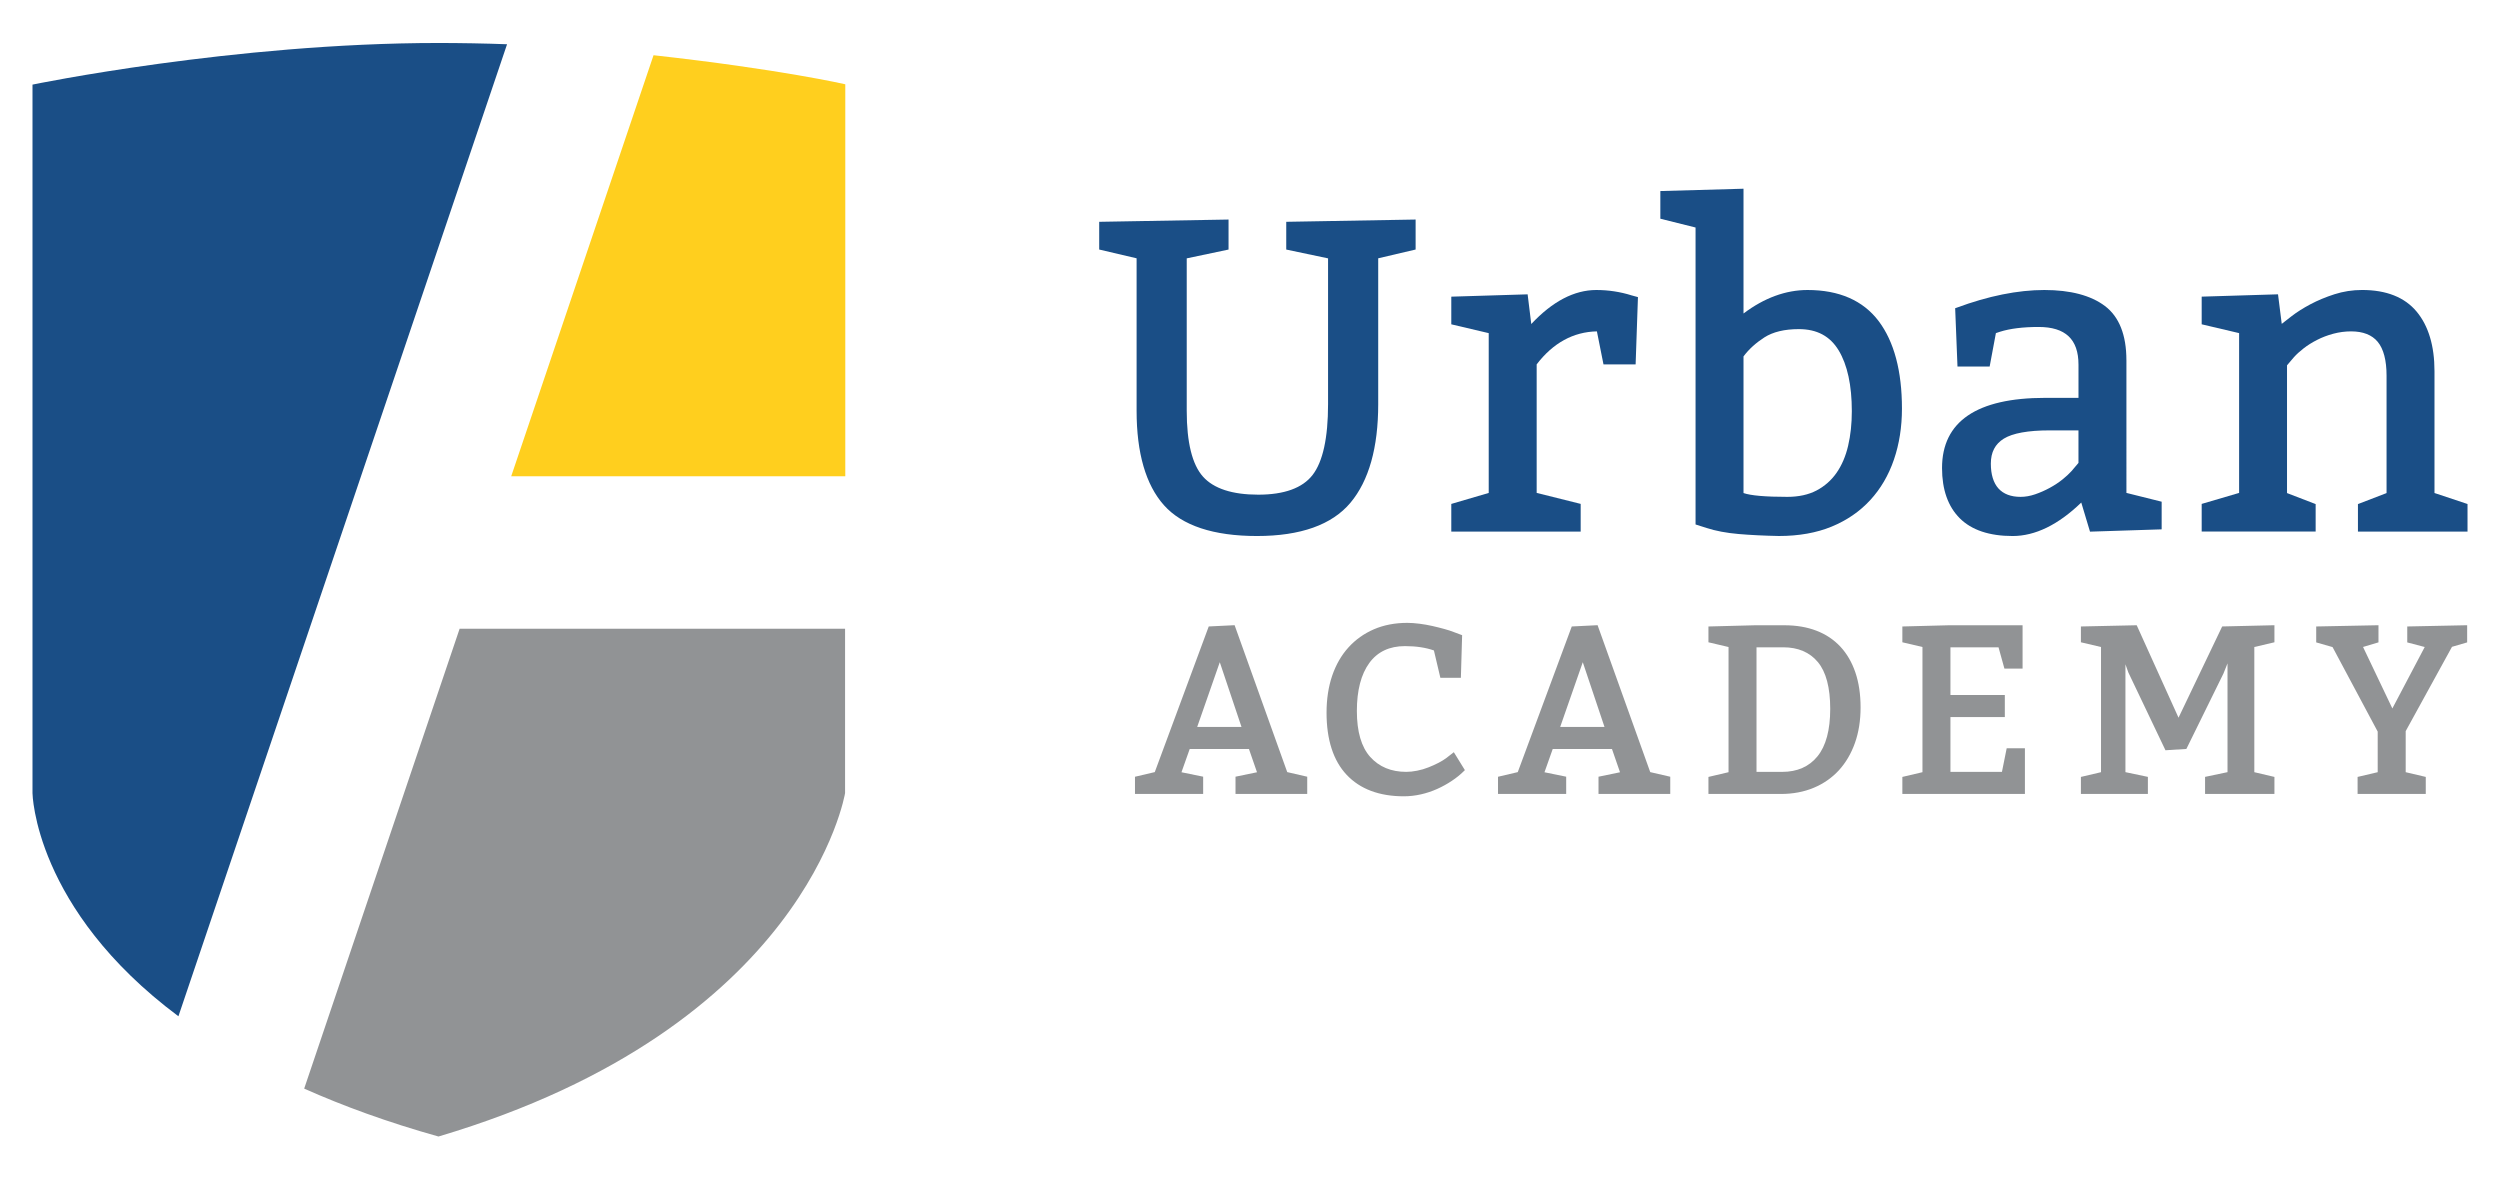 <svg xmlns="http://www.w3.org/2000/svg" xmlns:xlink="http://www.w3.org/1999/xlink" id="Layer_1" x="0px" y="0px" width="134.403px" height="63.412px" viewBox="0 0 134.403 63.412" xml:space="preserve"><g>	<g>		<path fill="#FFCF1E" d="M27.483,25.605h17.961V4.531c0,0-3.471-0.802-10.309-1.562L27.483,25.605z"></path>		<g>			<g>				<path fill="#1A4E86" d="M27.26,2.379c-1.121-0.043-2.547-0.068-3.688-0.068c-11.009,0-21.825,2.238-21.825,2.238v38.09     c0,0,0.085,6.209,7.845,11.997L27.26,2.379z"></path>				<path fill="#919395" d="M24.71,33.801l-8.357,24.724c2.098,0.934,4.476,1.806,7.22,2.575     c19.811-5.885,21.859-18.461,21.859-18.461v-8.838H24.71z"></path>			</g>		</g>	</g>	<g>		<path fill="#1A4E86" d="M69.15,13.416l2.248,0.474v7.84c0,1.813-0.28,3.093-0.831,3.804c-0.543,0.703-1.525,1.06-2.921,1.06   c-1.397,0-2.397-0.326-2.972-0.97c-0.58-0.648-0.874-1.837-0.874-3.538V13.89l2.248-0.474v-1.613l-6.954,0.122v1.49l2.011,0.472   v8.199c0,2.272,0.495,3.98,1.47,5.074c0.979,1.098,2.661,1.657,5.001,1.657c2.341,0,4.032-0.602,5.026-1.789   c0.99-1.181,1.492-2.963,1.492-5.297v-7.844l2.011-0.472v-1.612l-6.955,0.122V13.416z"></path>		<path fill="#1A4E86" d="M85.819,15.591c-1.187,0-2.361,0.615-3.496,1.829l-0.196-1.596l-4.104,0.125v1.487l2.012,0.474v8.591   l-2.012,0.591v1.486h6.956V27.09l-2.366-0.591v-6.91c0.881-1.151,1.971-1.749,3.238-1.774l0.354,1.774h1.728l0.125-3.616   l-0.338-0.092C87.113,15.689,86.473,15.591,85.819,15.591z"></path>		<path fill="#1A4E86" d="M97.176,15.591c-1.174,0-2.331,0.425-3.443,1.263v-6.708l-4.471,0.125v1.487l1.893,0.473v15.965   l0.594,0.189c0.493,0.16,1.07,0.268,1.716,0.324c0.638,0.055,1.368,0.091,2.172,0.107h0.001c1.066,0,2.02-0.169,2.834-0.505   c0.814-0.335,1.512-0.814,2.071-1.422c0.56-0.606,0.989-1.339,1.276-2.178c0.287-0.835,0.432-1.758,0.432-2.743   c0-2.018-0.421-3.599-1.25-4.702C100.162,16.154,98.875,15.591,97.176,15.591z M96.088,26.712c-1.174,0-1.965-0.069-2.355-0.205   v-7.346c0.287-0.387,0.666-0.729,1.122-1.022c0.462-0.295,1.083-0.445,1.848-0.445c0.979,0,1.68,0.375,2.146,1.144   c0.469,0.777,0.707,1.876,0.707,3.27c0,0.667-0.066,1.292-0.199,1.858c-0.13,0.56-0.34,1.049-0.622,1.454   c-0.28,0.402-0.642,0.72-1.075,0.949C97.227,26.596,96.698,26.712,96.088,26.712z"></path>		<path fill="#1A4E86" d="M114.318,19.364c0-1.354-0.388-2.333-1.153-2.912c-0.758-0.571-1.854-0.861-3.258-0.861   c-1.426,0-3.014,0.32-4.722,0.954l-0.073,0.026l0.125,3.136h1.729l0.336-1.799l0.223-0.074c0.539-0.17,1.237-0.256,2.074-0.256   c1.441,0,2.143,0.662,2.143,2.024v1.787h-1.787c-3.681,0-5.549,1.27-5.549,3.773c0,1.159,0.32,2.068,0.954,2.701   c0.634,0.633,1.589,0.954,2.843,0.954c1.213,0,2.453-0.606,3.688-1.8l0.47,1.565l3.852-0.124v-1.486l-1.894-0.473V19.364z    M110.881,25.777c-0.199,0.161-0.43,0.313-0.684,0.451c-0.254,0.139-0.519,0.255-0.787,0.347   c-0.265,0.091-0.527,0.137-0.782,0.137c-0.519,0-0.917-0.152-1.188-0.45c-0.271-0.302-0.41-0.752-0.41-1.337   c0-0.613,0.229-1.051,0.695-1.341c0.479-0.295,1.307-0.446,2.465-0.446h1.551v1.749l-0.375,0.442   C111.243,25.465,111.081,25.616,110.881,25.777z"></path>		<path fill="#1A4E86" d="M130.881,26.505v-6.55c0-1.36-0.324-2.438-0.96-3.202c-0.642-0.772-1.628-1.163-2.933-1.163   c-0.513,0-1.013,0.078-1.486,0.23c-0.469,0.151-0.904,0.332-1.295,0.54s-0.733,0.425-1.021,0.649   c-0.205,0.16-0.377,0.293-0.517,0.403l-0.2-1.589l-4.104,0.125v1.487l2.012,0.474v8.591l-2.012,0.591v1.486h6.127V27.1   l-1.539-0.592V19.64l0.375-0.441c0.139-0.154,0.313-0.312,0.52-0.473c0.207-0.161,0.447-0.313,0.717-0.45   c0.268-0.139,0.562-0.25,0.878-0.335c0.313-0.084,0.636-0.126,0.955-0.126c0.642,0,1.124,0.19,1.433,0.564   c0.312,0.381,0.473,0.991,0.473,1.814v6.315l-1.538,0.592v1.479h5.891v-1.483L130.881,26.505z"></path>	</g>	<g>		<path fill="#919395" d="M66.395,33.67l-0.021-0.059l-1.391,0.068l-2.901,7.83l-1.064,0.25v0.924h3.665v-0.928l-1.166-0.238   l0.443-1.25h3.185l0.433,1.25l-1.155,0.239v0.927h3.855v-0.926l-1.075-0.248L66.395,33.67z M66.745,39.082h-2.383l1.215-3.481   L66.745,39.082z"></path>		<path fill="#919395" d="M77.756,40.752c-0.105,0.081-0.243,0.166-0.407,0.252c-0.167,0.088-0.353,0.172-0.552,0.25   c-0.196,0.079-0.403,0.14-0.613,0.18c-0.209,0.043-0.408,0.062-0.588,0.062c-0.803,0-1.451-0.269-1.928-0.799   c-0.479-0.531-0.721-1.363-0.721-2.473c0-1.104,0.225-1.973,0.67-2.582c0.438-0.602,1.082-0.906,1.914-0.906   c0.596,0,1.118,0.078,1.558,0.233l0.347,1.47h1.103l0.067-2.291l-0.461-0.172c-0.131-0.053-0.293-0.105-0.499-0.162   c-0.204-0.057-0.419-0.109-0.64-0.16c-0.225-0.051-0.459-0.092-0.693-0.122c-0.237-0.029-0.457-0.046-0.654-0.046   c-0.66,0-1.264,0.116-1.793,0.344c-0.531,0.23-0.992,0.557-1.371,0.976c-0.379,0.418-0.674,0.93-0.876,1.523   c-0.2,0.589-0.302,1.258-0.302,1.985c0,1.455,0.363,2.581,1.083,3.344c0.721,0.765,1.755,1.152,3.068,1.152   c0.311,0,0.62-0.035,0.923-0.104c0.299-0.067,0.594-0.166,0.873-0.291c0.277-0.124,0.543-0.271,0.787-0.435   c0.245-0.162,0.467-0.341,0.655-0.53l0.048-0.047l-0.594-0.964L77.756,40.752z"></path>		<path fill="#919395" d="M85.909,33.67l-0.02-0.059L84.5,33.68l-2.903,7.83l-1.062,0.25v0.924h3.665v-0.928l-1.167-0.238   l0.443-1.25h3.186l0.432,1.25l-1.156,0.239v0.927h3.857v-0.926l-1.076-0.248L85.909,33.67z M86.26,39.082h-2.383l1.215-3.481   L86.26,39.082z"></path>		<path fill="#919395" d="M98.942,34.766c-0.35-0.376-0.783-0.665-1.289-0.859c-0.504-0.194-1.08-0.292-1.715-0.292h-1.592   l-2.498,0.065v0.85l1.08,0.254v6.73l-1.08,0.254v0.916h3.898c0.644,0,1.236-0.112,1.762-0.332c0.525-0.219,0.98-0.536,1.353-0.941   c0.37-0.405,0.66-0.898,0.862-1.467c0.201-0.565,0.304-1.209,0.304-1.909c0-0.702-0.093-1.333-0.278-1.877   C99.564,35.61,99.292,35.142,98.942,34.766z M98.395,38.11c0,1.137-0.23,1.995-0.687,2.554c-0.45,0.554-1.089,0.833-1.899,0.833   h-1.377V34.8h1.441c0.793,0,1.418,0.267,1.855,0.791C98.171,36.119,98.395,36.967,98.395,38.11z"></path>		<polygon fill="#919395" points="107.627,41.497 104.858,41.497 104.858,38.551 107.782,38.551 107.782,37.364 104.858,37.364    104.858,34.8 107.443,34.8 107.76,35.945 108.736,35.945 108.736,33.615 104.772,33.615 102.273,33.68 102.273,34.53    103.354,34.784 103.354,41.514 102.273,41.768 102.273,42.684 108.862,42.684 108.862,40.227 107.882,40.227   "></polygon>		<polygon fill="#919395" points="117.12,38.584 114.872,33.614 111.872,33.68 111.872,34.53 112.953,34.784 112.953,41.514    111.872,41.768 111.872,42.684 115.473,42.684 115.473,41.766 114.266,41.512 114.266,35.713 114.422,36.151 116.418,40.335    117.542,40.264 119.536,36.209 119.754,35.664 119.754,41.512 118.547,41.766 118.547,42.684 122.276,42.684 122.276,41.768    121.195,41.514 121.195,34.784 122.276,34.53 122.276,33.613 119.467,33.679   "></polygon>		<polygon fill="#919395" points="129.417,33.68 129.417,34.537 130.356,34.784 128.616,38.087 127.04,34.782 127.87,34.534    127.87,33.613 124.522,33.68 124.522,34.536 125.401,34.788 127.828,39.332 127.828,41.514 126.747,41.768 126.747,42.684    130.412,42.684 130.412,41.768 129.333,41.514 129.333,39.306 131.822,34.774 132.637,34.536 132.637,33.613   "></polygon>	</g></g></svg>